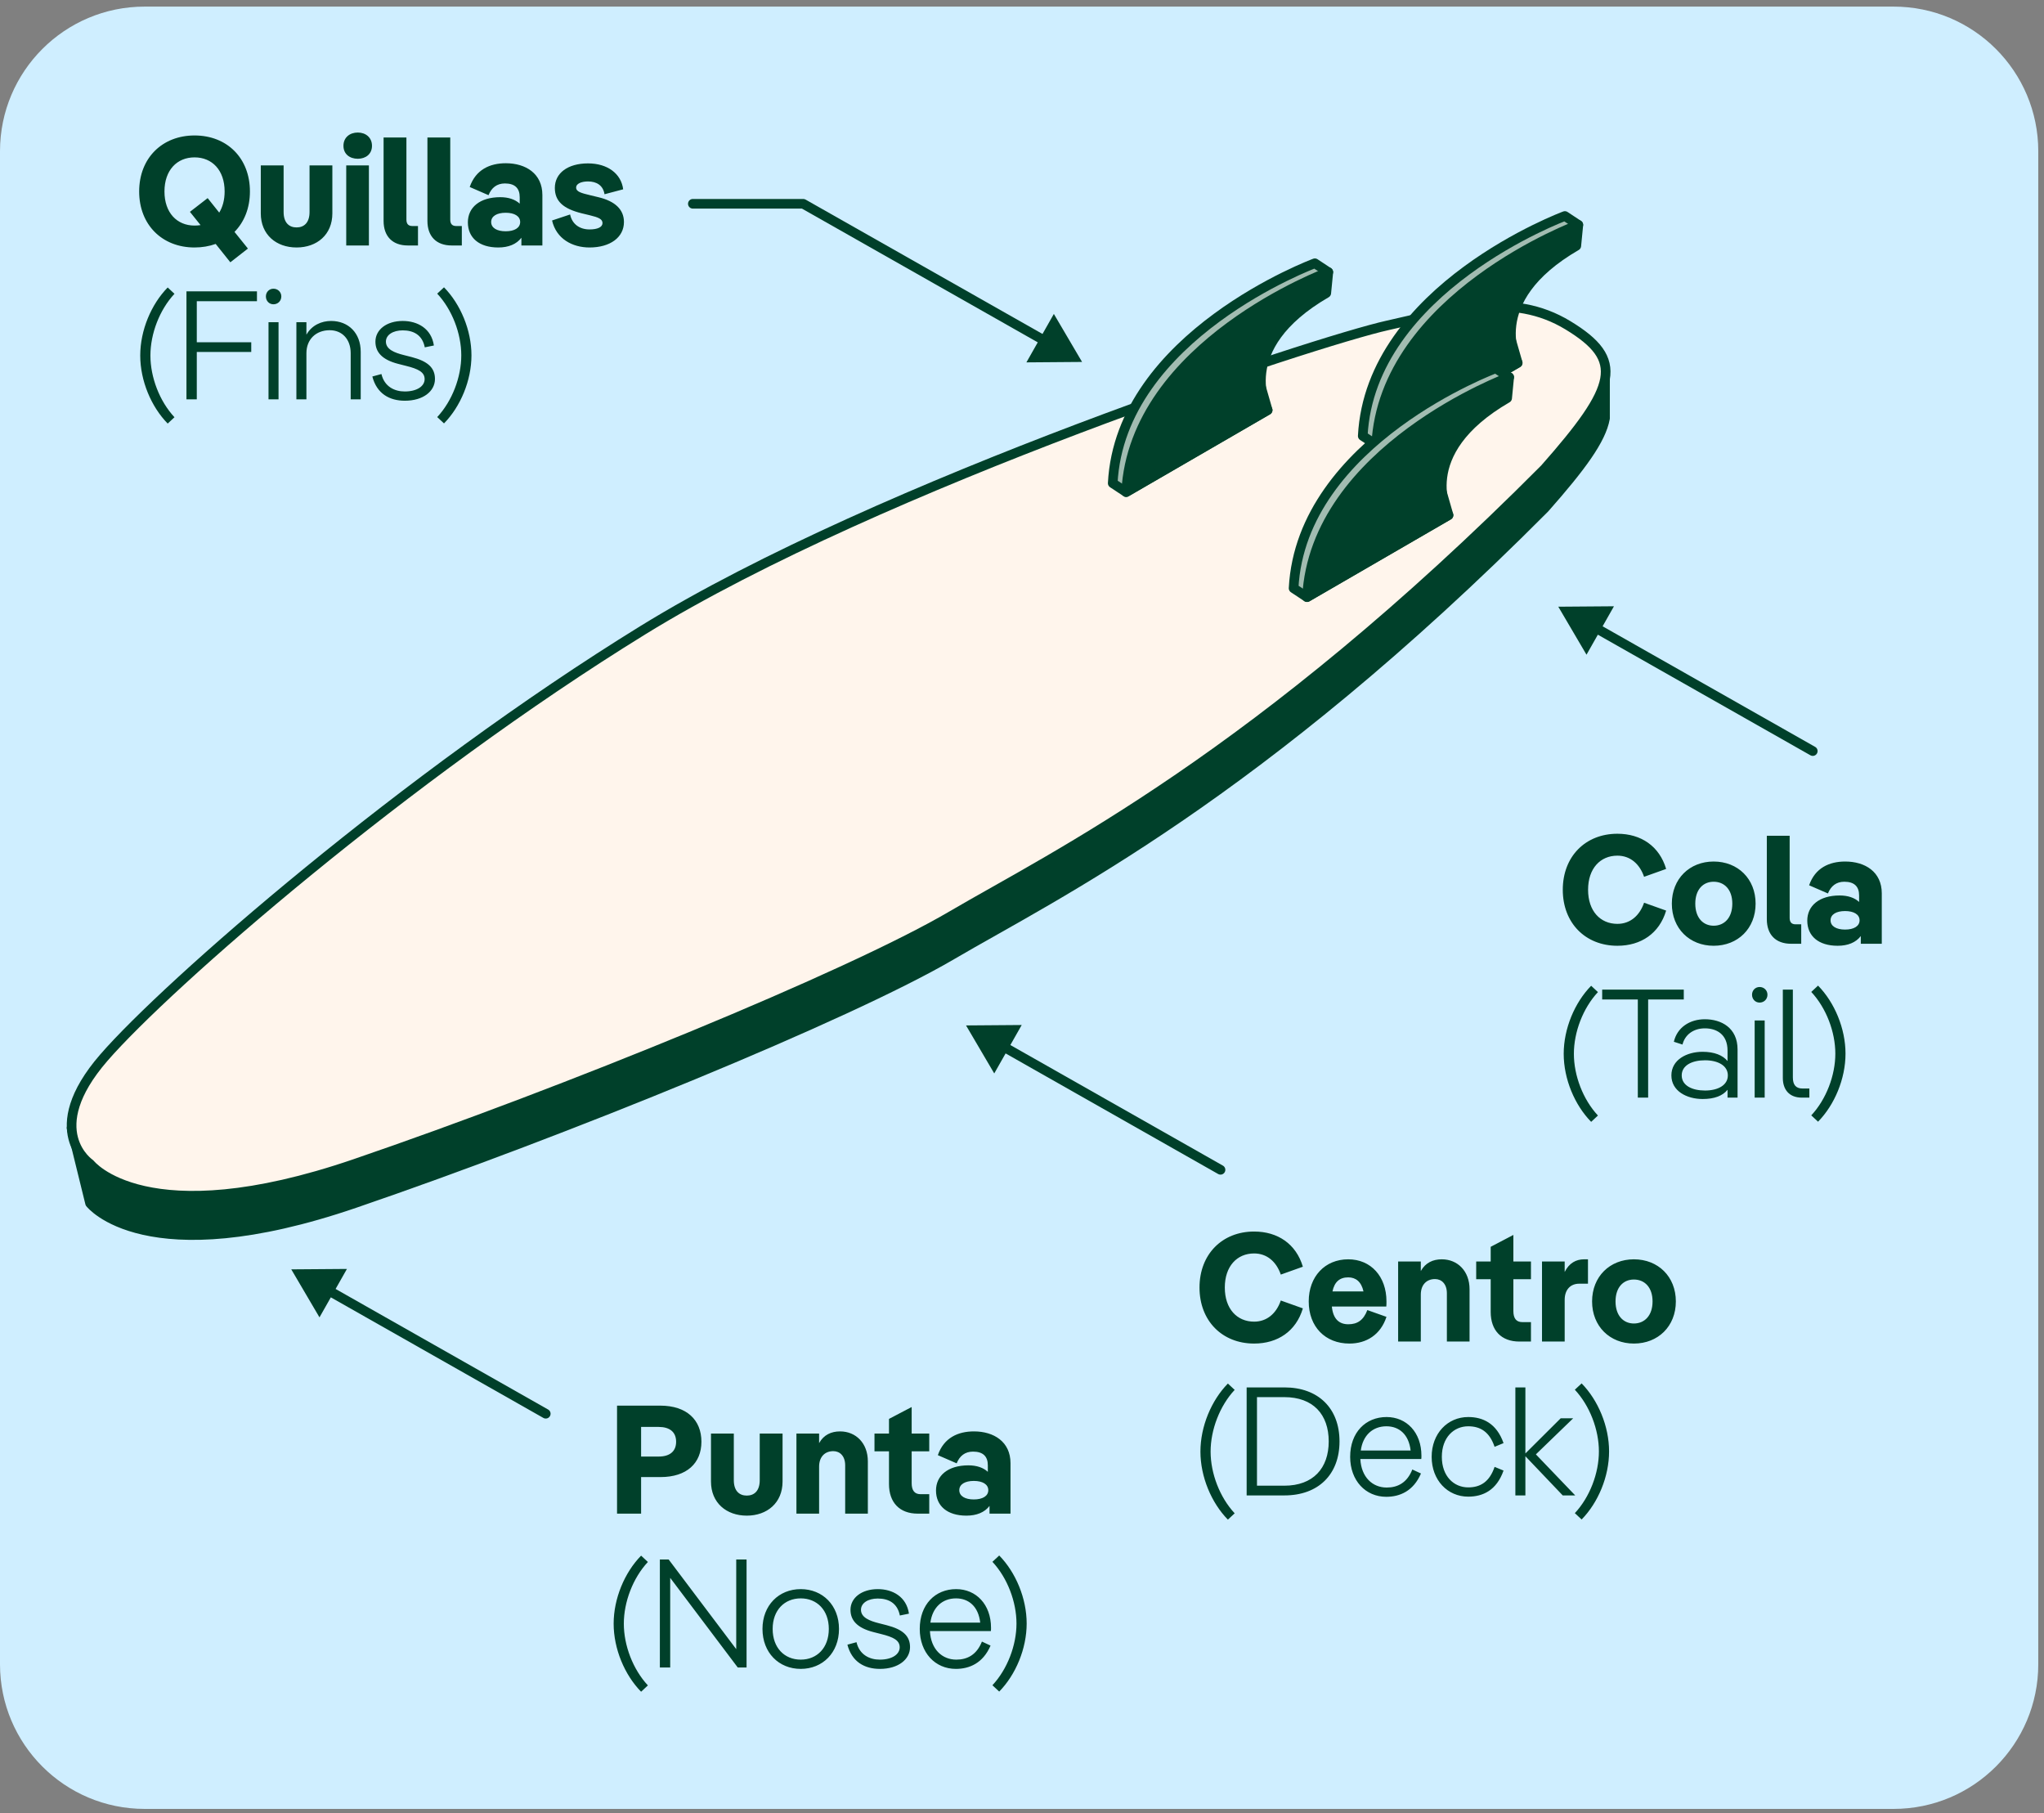 <svg width="212" height="188" viewBox="0 0 212 188" fill="none" xmlns="http://www.w3.org/2000/svg">
<rect x="0" y="0" width="212" height="188" fill="#808080" stroke="none"/>
<path d="M196.406 0.685H15C6.716 0.685 0 7.401 0 15.685V172.577C0 180.861 6.716 187.577 15 187.577H196.406C204.69 187.577 211.406 180.861 211.406 172.577V15.685C211.406 7.401 204.69 0.685 196.406 0.685Z" fill="#CFEEFF"/>
<path d="M25.922 19.855C25.922 21.583 25.33 23.023 24.322 24.047L25.714 25.775L23.89 27.199L22.37 25.295C21.698 25.535 20.962 25.663 20.178 25.663C16.818 25.663 14.434 23.311 14.434 19.855C14.434 16.399 16.818 14.047 20.178 14.047C23.554 14.047 25.922 16.399 25.922 19.855ZM20.178 23.391C20.386 23.391 20.594 23.375 20.802 23.343L19.698 21.967L21.538 20.543L22.738 22.047C23.09 21.471 23.298 20.735 23.298 19.855C23.298 17.647 22.002 16.319 20.178 16.319C18.354 16.319 17.058 17.647 17.058 19.855C17.058 22.063 18.354 23.391 20.178 23.391ZM30.761 25.663C28.648 25.663 27.049 24.335 27.049 22.127V17.151H29.416V21.983C29.416 23.103 29.992 23.583 30.761 23.583C31.529 23.583 32.105 23.103 32.105 21.983V17.151H34.472V22.127C34.472 24.335 32.873 25.663 30.761 25.663ZM37.11 16.463C36.278 16.463 35.622 15.983 35.622 15.119C35.622 14.255 36.278 13.743 37.11 13.743C37.926 13.743 38.582 14.255 38.582 15.119C38.582 15.983 37.926 16.463 37.11 16.463ZM35.91 25.455V17.151H38.262V25.455H35.91ZM42.777 23.439H43.353V25.455H42.297C40.713 25.455 39.785 24.511 39.785 22.911V14.255H42.153V22.767C42.153 23.215 42.345 23.439 42.777 23.439ZM47.324 23.439H47.9V25.455H46.844C45.26 25.455 44.332 24.511 44.332 22.911V14.255H46.7V22.767C46.7 23.215 46.892 23.439 47.324 23.439ZM52.462 16.927C54.526 16.927 56.255 17.999 56.255 20.223V25.455H54.078V24.655C53.566 25.327 52.734 25.663 51.678 25.663C49.694 25.663 48.526 24.655 48.526 23.055C48.526 21.519 49.758 20.447 51.886 20.447C52.751 20.447 53.438 20.687 53.903 21.119V20.447C53.903 19.519 53.407 19.023 52.367 19.023C51.535 19.023 50.974 19.471 50.67 20.239L48.718 19.391C49.343 17.583 50.815 16.927 52.462 16.927ZM52.447 23.983C53.358 23.983 53.95 23.631 53.95 23.023C53.95 22.415 53.358 22.063 52.447 22.063C51.535 22.063 50.943 22.415 50.943 23.023C50.943 23.631 51.535 23.983 52.447 23.983ZM61.147 25.663C59.339 25.663 57.691 24.751 57.259 22.863L59.131 22.239C59.339 23.247 60.123 23.791 61.147 23.791C61.979 23.791 62.491 23.551 62.491 23.135C62.491 22.719 62.091 22.543 61.163 22.319L60.363 22.127C58.395 21.647 57.547 20.847 57.547 19.487C57.547 17.951 58.891 16.943 60.987 16.943C63.003 16.943 64.427 17.999 64.635 19.631L62.699 20.143C62.555 19.215 61.867 18.815 60.987 18.815C60.219 18.815 59.755 19.087 59.755 19.439C59.755 19.887 60.267 20.015 61.259 20.255L62.059 20.447C63.819 20.863 64.715 21.743 64.715 23.023C64.715 24.607 63.291 25.663 61.147 25.663Z" fill="#00402A"/>
<path d="M18.097 43.266L17.393 43.922C15.681 42.178 14.545 39.474 14.545 36.866C14.545 34.258 15.681 31.554 17.393 29.81L18.097 30.466C16.545 32.13 15.601 34.61 15.601 36.866C15.601 39.122 16.545 41.602 18.097 43.266ZM19.339 30.21H26.651V31.234H20.411V35.49H26.059V36.498H20.411V41.41H19.339V30.21ZM28.362 31.554C27.914 31.554 27.578 31.202 27.578 30.738C27.578 30.29 27.914 29.938 28.362 29.938C28.826 29.938 29.178 30.29 29.178 30.738C29.178 31.202 28.826 31.554 28.362 31.554ZM27.85 41.41V33.41H28.89V41.41H27.85ZM34.341 33.282C36.133 33.282 37.413 34.53 37.413 36.482V41.41H36.373V36.626C36.373 35.186 35.493 34.242 34.197 34.242C32.773 34.242 31.781 35.186 31.781 36.626V41.41H30.741V33.41H31.781V34.706C32.341 33.714 33.349 33.282 34.341 33.282ZM41.994 41.554C40.41 41.554 39.082 40.834 38.618 39.042L39.562 38.786C39.866 40.082 40.906 40.594 41.978 40.594C43.242 40.594 44.042 40.05 44.042 39.314C44.042 38.594 43.402 38.258 42.106 37.938L41.29 37.73C39.61 37.298 38.938 36.498 38.938 35.426C38.938 34.194 40.09 33.282 41.77 33.282C43.306 33.282 44.746 34.066 45.002 35.826L44.058 36.018C43.802 34.706 42.858 34.258 41.77 34.258C40.762 34.258 40.026 34.722 40.026 35.426C40.026 36.226 40.922 36.578 41.882 36.818L42.698 37.026C44.362 37.458 45.114 38.13 45.114 39.298C45.114 40.578 43.882 41.554 41.994 41.554ZM45.347 30.45L46.051 29.794C47.763 31.538 48.899 34.242 48.899 36.85C48.899 39.458 47.763 42.162 46.051 43.906L45.347 43.25C46.899 41.586 47.843 39.106 47.843 36.85C47.843 34.594 46.899 32.114 45.347 30.45Z" fill="#00402A"/>
<path d="M166.469 43.377C166.076 45.577 164.002 48.4 160.212 52.69C130.324 82.721 109.446 92.732 98.72 99.024C87.994 105.316 58.536 117.324 36.799 124.765C15.062 132.206 9.342 124.765 9.342 124.765L7.425 116.971L47.453 85.723L127.893 40.964L156.637 37.531L166.469 38.282V43.377Z" fill="#00402A" stroke="#00402A" stroke-linecap="round" stroke-linejoin="round"/>
<path d="M9.342 120.69C9.342 120.69 15.062 128.126 36.799 120.69C58.536 113.254 87.999 101.241 98.72 94.949C109.441 88.657 130.32 78.649 160.212 48.615C167.792 40.035 168.507 37.315 162.643 33.743C156.779 30.171 150.594 32.273 143.91 33.743C136.755 35.316 91.284 50.188 66.687 65.343C42.09 80.498 17.35 102.095 10.772 109.675C4.194 117.255 9.342 120.69 9.342 120.69Z" fill="#FFF5EC" stroke="#00402A" stroke-linecap="round" stroke-linejoin="round"/>
<path d="M162.308 22.399C162.308 22.399 142.139 29.866 141.342 45.207L142.736 46.128L157.41 37.628L155.31 30.328L163.698 23.318L162.308 22.399Z" fill="#A2BCB1" stroke="#00402A" stroke-linecap="round" stroke-linejoin="round"/>
<path d="M142.736 46.128L157.41 37.628C157.41 37.628 153.673 31.178 163.49 25.491L163.702 23.32C163.702 23.32 143.533 30.786 142.736 46.128Z" fill="#00402A" stroke="#00402A" stroke-linecap="round" stroke-linejoin="round"/>
<path d="M155.136 38.192C155.136 38.192 134.966 45.659 134.17 61L135.563 61.921L150.237 53.421L148.142 46.121L156.529 39.111L155.136 38.192Z" fill="#A2BCB1" stroke="#00402A" stroke-linecap="round" stroke-linejoin="round"/>
<path d="M135.563 61.921L150.237 53.421C150.237 53.421 146.501 46.97 156.318 41.283L156.529 39.112C156.529 39.112 136.36 46.577 135.563 61.921Z" fill="#00402A" stroke="#00402A" stroke-linecap="round" stroke-linejoin="round"/>
<path d="M136.376 27.299C136.376 27.299 116.207 34.766 115.41 50.108L116.804 51.028L131.478 42.528L129.378 35.228L137.766 28.218L136.376 27.299Z" fill="#A2BCB1" stroke="#00402A" stroke-linecap="round" stroke-linejoin="round"/>
<path d="M116.804 51.028L131.478 42.528C131.478 42.528 127.741 36.077 137.558 30.39L137.77 28.22C137.77 28.22 117.601 35.686 116.804 51.028Z" fill="#00402A" stroke="#00402A" stroke-linecap="round" stroke-linejoin="round"/>
<path d="M167.753 98.073C164.441 98.073 162.089 95.721 162.089 92.265C162.089 88.809 164.441 86.457 167.753 86.457C170.201 86.457 172.105 87.737 172.809 90.105L170.521 90.921C170.057 89.577 169.081 88.729 167.753 88.729C165.977 88.729 164.713 90.057 164.713 92.265C164.713 94.473 165.977 95.801 167.753 95.801C169.081 95.801 170.057 94.953 170.521 93.609L172.809 94.425C172.105 96.793 170.201 98.073 167.753 98.073ZM177.736 98.073C175.24 98.073 173.4 96.281 173.4 93.705C173.4 91.129 175.24 89.337 177.736 89.337C180.248 89.337 182.088 91.129 182.088 93.705C182.088 96.281 180.248 98.073 177.736 98.073ZM177.736 95.993C178.84 95.993 179.672 95.177 179.672 93.705C179.672 92.233 178.84 91.433 177.736 91.433C176.648 91.433 175.832 92.233 175.832 93.705C175.832 95.177 176.648 95.993 177.736 95.993ZM186.244 95.849H186.82V97.865H185.764C184.18 97.865 183.252 96.921 183.252 95.321V86.665H185.62V95.177C185.62 95.625 185.812 95.849 186.244 95.849ZM191.383 89.337C193.447 89.337 195.175 90.409 195.175 92.633V97.865H192.999V97.065C192.487 97.737 191.655 98.073 190.599 98.073C188.615 98.073 187.447 97.065 187.447 95.465C187.447 93.929 188.679 92.857 190.807 92.857C191.671 92.857 192.359 93.097 192.823 93.529V92.857C192.823 91.929 192.327 91.433 191.287 91.433C190.455 91.433 189.895 91.881 189.591 92.649L187.639 91.801C188.263 89.993 189.735 89.337 191.383 89.337ZM191.367 96.393C192.279 96.393 192.871 96.041 192.871 95.433C192.871 94.825 192.279 94.473 191.367 94.473C190.455 94.473 189.863 94.825 189.863 95.433C189.863 96.041 190.455 96.393 191.367 96.393Z" fill="#00402A"/>
<path d="M165.736 115.676L165.032 116.332C163.32 114.588 162.184 111.884 162.184 109.276C162.184 106.668 163.32 103.964 165.032 102.22L165.736 102.876C164.184 104.54 163.24 107.02 163.24 109.276C163.24 111.532 164.184 114.012 165.736 115.676ZM174.639 102.62V103.644H170.943V113.82H169.871V103.644H166.175V102.62H174.639ZM176.825 105.692C178.521 105.692 180.217 106.572 180.217 108.828V113.82H179.177V113.004C178.681 113.628 177.817 113.964 176.601 113.964C174.937 113.964 173.353 113.132 173.353 111.516C173.353 109.9 174.937 109.068 176.585 109.068C177.801 109.068 178.681 109.42 179.177 110.028V108.94C179.177 107.228 178.009 106.636 176.825 106.636C175.641 106.636 174.761 107.292 174.505 108.316L173.609 108.028C173.945 106.556 175.241 105.692 176.825 105.692ZM176.841 113.084C178.169 113.084 179.209 112.54 179.209 111.516C179.209 110.492 178.169 109.948 176.841 109.948C175.513 109.948 174.425 110.46 174.425 111.516C174.425 112.572 175.513 113.084 176.841 113.084ZM182.502 103.964C182.054 103.964 181.718 103.612 181.718 103.148C181.718 102.7 182.054 102.348 182.502 102.348C182.966 102.348 183.318 102.7 183.318 103.148C183.318 103.612 182.966 103.964 182.502 103.964ZM181.99 113.82V105.82H183.03V113.82H181.99ZM186.96 112.876H187.664V113.82H186.88C185.536 113.82 184.912 112.94 184.912 111.788V102.62H185.952V111.724C185.952 112.46 186.24 112.876 186.96 112.876ZM187.861 102.86L188.565 102.204C190.277 103.948 191.413 106.652 191.413 109.26C191.413 111.868 190.277 114.572 188.565 116.316L187.861 115.66C189.413 113.996 190.357 111.516 190.357 109.26C190.357 107.004 189.413 104.524 187.861 102.86Z" fill="#00402A"/>
<path d="M130.075 139.322C126.763 139.322 124.411 136.97 124.411 133.514C124.411 130.058 126.763 127.706 130.075 127.706C132.523 127.706 134.427 128.986 135.131 131.354L132.843 132.17C132.379 130.826 131.403 129.978 130.075 129.978C128.299 129.978 127.035 131.306 127.035 133.514C127.035 135.722 128.299 137.05 130.075 137.05C131.403 137.05 132.379 136.202 132.843 134.858L135.131 135.674C134.427 138.042 132.523 139.322 130.075 139.322ZM139.85 137.322C140.778 137.322 141.418 136.906 141.818 135.85L143.802 136.554C143.194 138.41 141.722 139.322 139.962 139.322C137.45 139.322 135.738 137.578 135.738 134.954C135.738 132.378 137.418 130.586 139.834 130.586C142.186 130.586 143.802 132.362 143.802 134.954C143.802 135.114 143.802 135.322 143.786 135.482H138.138C138.266 136.794 138.906 137.322 139.85 137.322ZM139.834 132.458C138.954 132.458 138.41 132.922 138.202 133.914H141.418C141.194 132.906 140.618 132.458 139.834 132.458ZM149.54 130.586C151.188 130.586 152.42 131.818 152.42 133.69V139.114H150.068V134.106C150.068 133.146 149.524 132.634 148.836 132.634C147.988 132.634 147.364 133.194 147.364 134.25V139.114H145.012V130.81H147.364V131.802C147.844 130.938 148.628 130.586 149.54 130.586ZM154.612 136.042V132.65H153.108V130.81H154.612V129.29L156.964 128.058V130.81H158.788V132.65H156.964V135.946C156.964 136.714 157.268 137.098 157.892 137.098H158.788V139.114H157.588C155.716 139.114 154.612 137.962 154.612 136.042ZM164.302 130.586H164.702V133.114H163.79C162.926 133.114 162.286 133.69 162.286 134.794V139.114H159.934V130.81H162.286V131.898C162.75 130.97 163.47 130.586 164.302 130.586ZM169.464 139.322C166.968 139.322 165.128 137.53 165.128 134.954C165.128 132.378 166.968 130.586 169.464 130.586C171.976 130.586 173.816 132.378 173.816 134.954C173.816 137.53 171.976 139.322 169.464 139.322ZM169.464 137.242C170.568 137.242 171.4 136.426 171.4 134.954C171.4 133.482 170.568 132.682 169.464 132.682C168.376 132.682 167.56 133.482 167.56 134.954C167.56 136.426 168.376 137.242 169.464 137.242Z" fill="#00402A"/>
<path d="M128.058 156.925L127.354 157.581C125.642 155.837 124.506 153.133 124.506 150.525C124.506 147.917 125.642 145.213 127.354 143.469L128.058 144.125C126.506 145.789 125.562 148.269 125.562 150.525C125.562 152.781 126.506 155.261 128.058 156.925ZM133.22 155.069H129.3V143.869H133.22C136.724 143.869 138.932 146.029 138.932 149.469C138.932 152.909 136.724 155.069 133.22 155.069ZM133.204 144.877H130.372V154.061H133.204C136.196 154.061 137.812 152.253 137.812 149.469C137.812 146.669 136.196 144.877 133.204 144.877ZM147.428 150.957C147.428 151.085 147.428 151.181 147.412 151.293H141.092C141.188 153.181 142.356 154.253 143.828 154.253C144.964 154.253 145.94 153.757 146.484 152.381L147.38 152.797C146.596 154.621 145.188 155.213 143.78 155.213C141.636 155.213 140.036 153.533 140.036 151.069C140.036 148.525 141.652 146.941 143.812 146.941C145.876 146.941 147.428 148.525 147.428 150.957ZM143.796 147.901C142.372 147.901 141.348 148.845 141.14 150.413H146.308C146.116 148.733 145.108 147.901 143.796 147.901ZM152.281 155.197C150.137 155.197 148.489 153.485 148.489 151.069C148.489 148.653 150.137 146.941 152.281 146.941C153.801 146.941 155.225 147.597 155.945 149.645L155.017 150.029C154.489 148.477 153.545 147.901 152.281 147.901C150.793 147.901 149.545 149.053 149.545 151.069C149.545 153.085 150.793 154.237 152.281 154.237C153.545 154.237 154.489 153.661 155.017 152.109L155.945 152.493C155.225 154.541 153.801 155.197 152.281 155.197ZM157.171 155.069V143.869H158.211V150.717L161.875 147.069H163.171L159.299 150.813L163.379 155.069H162.083L158.211 151.005V155.069H157.171ZM163.339 144.109L164.043 143.453C165.755 145.197 166.891 147.901 166.891 150.509C166.891 153.117 165.755 155.821 164.043 157.565L163.339 156.909C164.891 155.245 165.835 152.765 165.835 150.509C165.835 148.253 164.891 145.773 163.339 144.109Z" fill="#00402A"/>
<path d="M63.998 156.959V145.759H68.478C71.23 145.759 72.75 147.247 72.75 149.503C72.75 151.727 71.23 153.167 68.51 153.167H66.494V156.959H63.998ZM68.318 147.967H66.494V151.039H68.318C69.438 151.039 70.126 150.527 70.126 149.503C70.126 148.479 69.438 147.967 68.318 147.967ZM77.454 157.167C75.342 157.167 73.742 155.839 73.742 153.631V148.655H76.11V153.487C76.11 154.607 76.686 155.087 77.454 155.087C78.222 155.087 78.798 154.607 78.798 153.487V148.655H81.166V153.631C81.166 155.839 79.566 157.167 77.454 157.167ZM87.132 148.431C88.78 148.431 90.012 149.663 90.012 151.535V156.959H87.66V151.951C87.66 150.991 87.116 150.479 86.428 150.479C85.58 150.479 84.956 151.039 84.956 152.095V156.959H82.604V148.655H84.956V149.647C85.436 148.783 86.22 148.431 87.132 148.431ZM92.204 153.887V150.495H90.7V148.655H92.204V147.135L94.556 145.903V148.655H96.38V150.495H94.556V153.791C94.556 154.559 94.86 154.943 95.484 154.943H96.38V156.959H95.18C93.308 156.959 92.204 155.807 92.204 153.887ZM101.016 148.431C103.08 148.431 104.808 149.503 104.808 151.727V156.959H102.632V156.159C102.12 156.831 101.288 157.167 100.232 157.167C98.248 157.167 97.08 156.159 97.08 154.559C97.08 153.023 98.312 151.951 100.44 151.951C101.304 151.951 101.992 152.191 102.456 152.623V151.951C102.456 151.023 101.96 150.527 100.92 150.527C100.088 150.527 99.528 150.975 99.224 151.743L97.272 150.895C97.896 149.087 99.368 148.431 101.016 148.431ZM101 155.487C101.912 155.487 102.504 155.135 102.504 154.527C102.504 153.919 101.912 153.567 101 153.567C100.088 153.567 99.496 153.919 99.496 154.527C99.496 155.135 100.088 155.487 101 155.487Z" fill="#00402A"/>
<path d="M67.198 174.77L66.494 175.426C64.782 173.682 63.646 170.978 63.646 168.37C63.646 165.762 64.782 163.058 66.494 161.314L67.198 161.97C65.646 163.634 64.702 166.114 64.702 168.37C64.702 170.626 65.646 173.106 67.198 174.77ZM76.36 171.01V161.714H77.432V172.914H76.52L69.512 163.618V172.914H68.44V161.714H69.352L76.36 171.01ZM83.051 173.058C80.779 173.058 79.083 171.378 79.083 168.914C79.083 166.466 80.779 164.786 83.051 164.786C85.323 164.786 87.019 166.466 87.019 168.914C87.019 171.378 85.323 173.058 83.051 173.058ZM83.051 172.098C84.731 172.098 85.963 170.882 85.963 168.914C85.963 166.962 84.731 165.746 83.051 165.746C81.371 165.746 80.139 166.962 80.139 168.914C80.139 170.882 81.371 172.098 83.051 172.098ZM91.267 173.058C89.683 173.058 88.355 172.338 87.891 170.546L88.835 170.29C89.139 171.586 90.179 172.098 91.251 172.098C92.515 172.098 93.315 171.554 93.315 170.818C93.315 170.098 92.675 169.762 91.379 169.442L90.563 169.234C88.883 168.802 88.211 168.002 88.211 166.93C88.211 165.698 89.363 164.786 91.043 164.786C92.579 164.786 94.019 165.57 94.275 167.33L93.331 167.522C93.075 166.21 92.131 165.762 91.043 165.762C90.035 165.762 89.299 166.226 89.299 166.93C89.299 167.73 90.195 168.082 91.155 168.322L91.971 168.53C93.635 168.962 94.387 169.634 94.387 170.802C94.387 172.082 93.155 173.058 91.267 173.058ZM102.787 168.802C102.787 168.93 102.787 169.026 102.771 169.138H96.451C96.547 171.026 97.715 172.098 99.187 172.098C100.323 172.098 101.299 171.602 101.843 170.226L102.739 170.642C101.955 172.466 100.547 173.058 99.139 173.058C96.995 173.058 95.395 171.378 95.395 168.914C95.395 166.37 97.011 164.786 99.171 164.786C101.235 164.786 102.787 166.37 102.787 168.802ZM99.155 165.746C97.731 165.746 96.707 166.69 96.499 168.258H101.667C101.475 166.578 100.467 165.746 99.155 165.746ZM102.932 161.954L103.636 161.298C105.348 163.042 106.484 165.746 106.484 168.354C106.484 170.962 105.348 173.666 103.636 175.41L102.932 174.754C104.484 173.09 105.428 170.61 105.428 168.354C105.428 166.098 104.484 163.618 102.932 161.954Z" fill="#00402A"/>
<path d="M30.211 131.628L33.136 136.606L35.984 131.584L30.211 131.628ZM56.358 147.034C56.598 147.17 56.904 147.086 57.04 146.846C57.176 146.605 57.092 146.3 56.852 146.164L56.358 147.034ZM33.878 134.283L56.358 147.034L56.852 146.164L34.372 133.413L33.878 134.283Z" fill="#00402A"/>
<path d="M100.196 106.334L103.121 111.312L105.97 106.29L100.196 106.334ZM126.344 121.74C126.584 121.876 126.889 121.792 127.025 121.552C127.161 121.311 127.077 121.006 126.837 120.87L126.344 121.74ZM103.864 108.989L126.344 121.74L126.837 120.87L104.357 108.119L103.864 108.989Z" fill="#00402A"/>
<path d="M161.624 62.913L164.549 67.891L167.397 62.869L161.624 62.913ZM187.771 78.319C188.012 78.455 188.317 78.371 188.453 78.13C188.589 77.89 188.505 77.585 188.265 77.449L187.771 78.319ZM165.292 65.568L187.771 78.319L188.265 77.449L165.785 64.698L165.292 65.568Z" fill="#00402A"/>
<path d="M112.23 37.532L109.304 32.554L106.457 37.577L112.23 37.532ZM83.309 21.132L83.555 20.697C83.48 20.654 83.395 20.632 83.309 20.632V21.132ZM71.861 20.632C71.585 20.632 71.361 20.856 71.361 21.132C71.361 21.408 71.585 21.632 71.861 21.632V20.632ZM108.562 34.877L83.555 20.697L83.062 21.567L108.069 35.747L108.562 34.877ZM83.309 20.632H71.861V21.632H83.309V20.632Z" fill="#00402A"/>
</svg>
